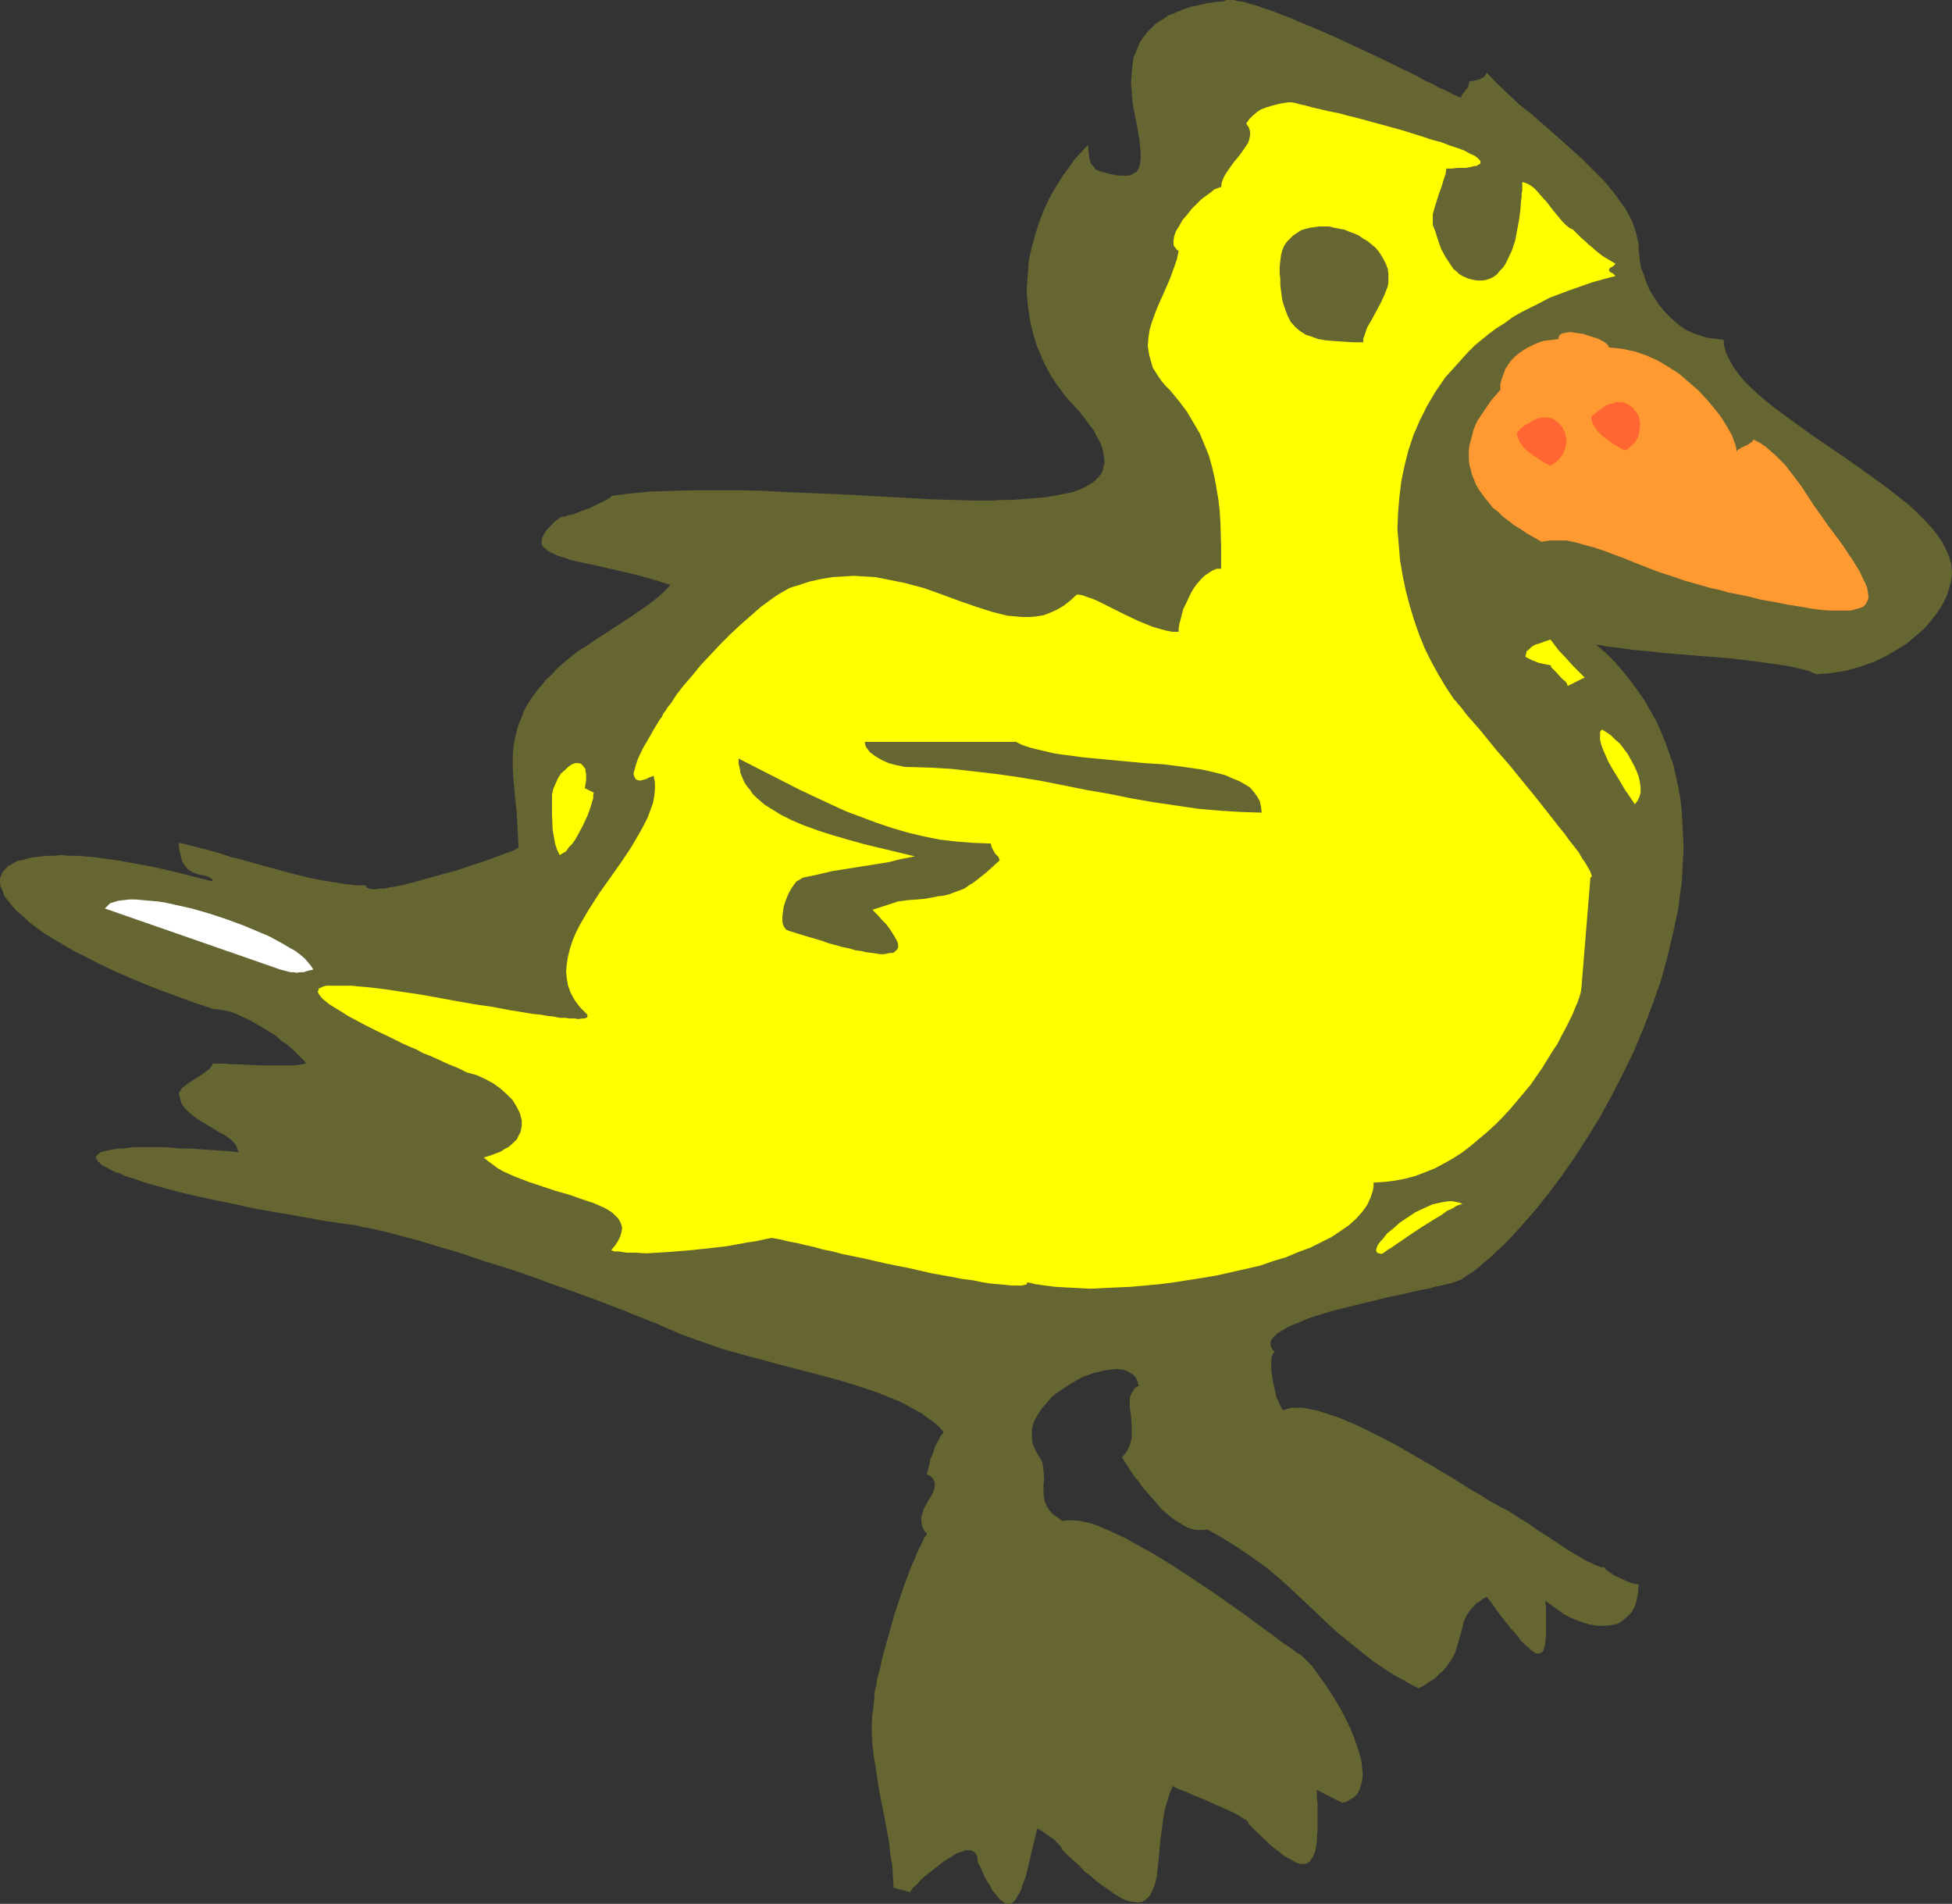 <?xml version="1.0" encoding="UTF-8" standalone="no"?>
<svg
   version="1.0"
   width="129.724mm"
   height="126.496mm"
   id="svg13"
   sodipodi:docname="Duck 11.wmf"
   xmlns:inkscape="http://www.inkscape.org/namespaces/inkscape"
   xmlns:sodipodi="http://sodipodi.sourceforge.net/DTD/sodipodi-0.dtd"
   xmlns="http://www.w3.org/2000/svg"
   xmlns:svg="http://www.w3.org/2000/svg">
  <rect width="100%" height="100%" fill="#333333" stroke="none"/>
  <sodipodi:namedview
     id="namedview13"
     pagecolor="#ffffff"
     bordercolor="#000000"
     borderopacity="0.25"
     inkscape:showpageshadow="2"
     inkscape:pageopacity="0.0"
     inkscape:pagecheckerboard="0"
     inkscape:deskcolor="#d1d1d1"
     inkscape:document-units="mm" />
  <defs
     id="defs1">
    <pattern
       id="WMFhbasepattern"
       patternUnits="userSpaceOnUse"
       width="6"
       height="6"
       x="0"
       y="0" />
  </defs>
  <path
     style="fill:#666632;fill-opacity:1;fill-rule:evenodd;stroke:none"
     d="m 232.865,385.191 -0.485,-0.485 -0.323,-0.485 -0.485,-1.131 -0.162,-1.131 v -0.969 l 0.323,-1.131 0.323,-0.969 1.131,-2.1 0.646,-0.969 0.485,-0.969 0.323,-0.808 0.162,-0.969 v -0.808 l -0.323,-0.646 -0.162,-0.323 -0.485,-0.485 -0.323,-0.323 -0.646,-0.162 v -0.485 l 0.162,-0.485 0.323,-1.293 0.323,-1.616 0.646,-1.454 0.485,-1.616 0.808,-1.454 0.646,-1.293 0.808,-0.969 -1.131,-1.293 -1.454,-1.293 -1.454,-0.969 -1.454,-1.131 -1.778,-0.969 -1.778,-0.969 -1.778,-0.969 -1.939,-0.808 -4.04,-1.616 -4.363,-1.454 -4.686,-1.454 -4.686,-1.293 -5.01,-1.293 -5.01,-1.293 -10.181,-2.747 -5.171,-1.454 -5.01,-1.777 -5.01,-1.777 -4.848,-2.1 -1.778,-0.808 -1.778,-0.646 -1.939,-0.808 -2.101,-0.808 -2.262,-0.969 -2.262,-0.808 -2.424,-0.969 -2.586,-0.969 -5.333,-1.939 -5.494,-1.939 -5.656,-2.1 -5.818,-1.939 -5.818,-1.777 -5.656,-1.939 -5.494,-1.616 -5.333,-1.616 -2.586,-0.646 -2.424,-0.646 -2.262,-0.646 -2.262,-0.485 -2.101,-0.485 -1.939,-0.323 -1.778,-0.485 -1.616,-0.162 -6.626,-0.969 -6.141,-1.131 -5.656,-0.969 -5.494,-0.969 -5.171,-1.131 -4.686,-0.969 -4.525,-0.969 -4.04,-0.969 -3.717,-0.969 -3.394,-0.969 -1.616,-0.485 -1.454,-0.485 -1.293,-0.485 -1.293,-0.323 -1.293,-0.485 -0.97,-0.485 -1.131,-0.323 -0.97,-0.485 -0.646,-0.323 -0.808,-0.485 -0.646,-0.323 -0.646,-0.323 -0.323,-0.485 -0.485,-0.323 -0.162,-0.323 -0.162,-0.323 -0.162,-0.323 0.162,-0.323 0.162,-0.162 0.162,-0.323 0.323,-0.162 0.323,-0.323 0.485,-0.162 0.646,-0.162 0.808,-0.162 0.808,-0.162 0.808,-0.162 1.131,-0.162 h 1.131 l 1.131,-0.162 1.293,-0.162 h 1.454 4.848 1.778 l 1.939,0.162 1.939,0.162 h 2.262 l 2.262,0.162 2.262,0.162 2.424,0.162 2.586,0.162 2.747,0.323 -0.323,-0.969 -0.323,-0.808 -0.808,-0.969 -0.97,-0.808 -1.131,-0.808 -1.293,-0.646 -1.293,-0.808 -1.293,-0.808 -2.747,-1.616 -1.293,-0.969 -1.131,-0.969 -0.97,-0.969 -0.808,-1.131 -0.323,-1.131 -0.162,-0.808 -0.162,-0.646 0.162,-0.323 0.323,-0.485 0.323,-0.485 0.646,-0.485 1.293,-0.969 3.07,-1.939 1.293,-0.969 0.646,-0.485 0.323,-0.485 0.323,-0.323 0.162,-0.485 h 1.293 1.293 l 1.616,0.162 h 1.454 l 3.394,0.162 3.394,0.162 h 3.394 3.07 1.293 l 1.293,-0.162 0.97,-0.162 0.97,-0.162 -0.485,-0.646 -0.808,-0.808 -0.97,-0.969 -1.131,-1.131 -1.293,-1.131 -1.454,-0.969 -1.454,-1.293 -1.778,-1.131 -3.555,-2.1 -1.778,-0.969 -1.778,-0.808 -1.778,-0.808 -1.778,-0.485 -1.778,-0.323 -1.616,-0.162 -3.394,-1.131 -3.232,-1.131 -3.07,-1.131 -3.07,-1.131 -2.909,-1.131 -2.747,-1.131 -2.747,-1.131 -2.586,-1.131 -2.424,-1.131 -2.424,-1.131 -2.101,-1.131 -2.262,-1.131 -1.939,-0.969 -1.939,-1.131 -1.939,-1.131 -1.616,-0.969 -1.616,-0.969 L 9.858,233.474 8.565,232.504 7.272,231.535 6.141,230.404 5.01,229.434 4.04,228.626 3.232,227.657 2.424,226.688 1.778,225.88 1.131,225.072 0.808,224.102 0.485,223.295 0.162,222.648 0,221.84 v -0.646 -0.646 l 0.323,-0.808 0.162,-0.485 0.485,-0.646 0.485,-0.485 0.646,-0.646 0.646,-0.323 0.808,-0.485 0.808,-0.485 1.131,-0.162 1.131,-0.323 1.131,-0.323 1.293,-0.162 2.909,-0.323 h 1.778 l 1.616,-0.162 1.939,0.162 h 1.939 l 1.939,0.162 2.262,0.162 2.101,0.323 2.424,0.323 2.424,0.323 2.424,0.485 2.747,0.485 2.747,0.485 2.747,0.646 2.909,0.646 3.07,0.808 3.232,0.808 3.232,0.808 -0.162,-0.485 -0.323,-0.323 -0.323,-0.162 -0.646,-0.323 -0.485,-0.162 -0.808,-0.162 -0.808,-0.162 -0.646,-0.162 -0.808,-0.323 -0.808,-0.485 -0.646,-0.485 -0.646,-0.808 -0.646,-0.969 -0.323,-1.293 -0.323,-1.454 -0.162,-0.969 v -0.969 l 2.262,0.485 2.424,0.646 2.586,0.646 2.909,0.808 1.454,0.485 1.454,0.485 3.232,0.808 6.302,1.777 6.626,1.777 3.232,0.808 3.232,0.646 3.07,0.485 2.909,0.485 2.747,0.323 h 2.586 v 0.485 l 0.323,0.162 0.485,0.162 0.808,0.162 h 0.808 l 1.131,-0.162 h 1.131 l 1.293,-0.323 1.293,-0.162 1.616,-0.323 3.232,-0.808 3.394,-0.969 3.555,-0.969 3.555,-0.969 3.394,-1.131 3.394,-1.131 1.454,-0.485 1.293,-0.485 1.293,-0.485 1.293,-0.485 0.97,-0.323 0.808,-0.323 0.808,-0.323 0.485,-0.323 0.323,-0.162 0.162,-0.162 -0.162,-3.07 -0.162,-3.07 -0.162,-2.908 -0.323,-2.747 -0.485,-5.494 -0.162,-2.585 v -2.747 l 0.162,-2.585 0.485,-2.585 0.646,-2.585 0.97,-2.424 0.485,-1.293 0.646,-1.293 0.808,-1.293 0.97,-1.454 0.97,-1.293 1.131,-1.293 1.131,-1.454 1.454,-1.293 1.293,-1.454 1.454,-1.293 1.778,-1.454 1.778,-1.454 2.101,-1.293 2.101,-1.454 8.726,-5.655 2.101,-1.454 1.939,-1.293 1.939,-1.454 1.616,-1.293 1.616,-1.454 1.293,-1.454 -4.202,-1.293 -4.04,-1.131 -4.04,-0.969 -3.555,-0.808 -3.555,-0.808 -3.07,-0.646 -1.454,-0.323 -1.293,-0.323 -1.293,-0.485 -1.131,-0.323 -0.97,-0.323 -0.97,-0.485 -0.808,-0.323 -0.646,-0.485 -0.485,-0.485 -0.485,-0.323 -0.323,-0.646 v -0.485 -0.646 l 0.162,-0.646 0.323,-0.646 0.485,-0.808 0.646,-0.808 0.808,-0.808 0.97,-0.969 1.293,-0.969 0.485,-0.162 h 0.646 l 0.808,-0.323 0.97,-0.162 2.101,-0.808 2.262,-0.808 1.939,-0.969 0.97,-0.485 0.808,-0.323 0.808,-0.485 0.485,-0.323 0.323,-0.162 0.162,-0.323 2.262,-0.323 2.586,-0.323 5.01,-0.485 5.494,-0.162 5.494,-0.162 h 5.656 5.979 l 5.979,0.162 5.979,0.323 12.12,0.485 6.141,0.323 5.818,0.323 5.979,0.323 5.656,0.323 5.494,0.162 5.171,0.162 h 5.01 l 2.424,-0.162 h 2.262 l 2.424,-0.162 2.101,-0.162 1.939,-0.162 1.939,-0.162 1.939,-0.323 1.778,-0.323 1.616,-0.323 1.616,-0.323 1.293,-0.485 1.293,-0.485 1.131,-0.646 1.131,-0.646 0.97,-0.808 0.646,-0.646 0.646,-0.808 0.485,-0.969 0.162,-0.969 0.323,-0.969 -0.162,-1.131 -0.162,-1.293 -0.323,-1.293 -0.485,-1.293 -0.808,-1.454 -0.808,-1.616 -1.131,-1.454 -1.293,-1.777 -1.454,-1.777 -1.778,-1.939 -1.454,-1.616 -1.293,-1.777 -1.293,-1.777 -1.131,-1.777 -0.97,-1.777 -0.97,-1.939 -0.808,-1.939 -0.808,-1.939 -0.646,-2.1 -0.485,-1.939 -0.485,-2.1 -0.323,-2.1 -0.485,-4.201 v -2.1 l 0.162,-2.262 0.162,-2.1 0.162,-2.262 0.485,-2.1 0.485,-2.1 0.646,-2.262 0.646,-2.1 0.808,-2.262 0.808,-2.1 0.97,-2.1 1.131,-2.1 1.293,-2.1 1.293,-2.1 1.454,-1.939 1.454,-2.1 1.778,-1.939 1.616,-1.777 0.162,1.616 0.162,1.616 0.162,0.808 0.323,0.808 0.646,0.646 0.646,0.808 1.293,0.485 1.293,0.323 1.293,0.323 0.97,0.162 0.97,0.162 h 0.808 0.808 0.646 l 0.646,-0.162 0.485,-0.323 0.97,-0.485 0.485,-0.969 0.323,-0.969 0.162,-1.293 v -1.454 l -0.162,-1.616 -0.162,-1.777 -0.323,-1.777 -0.323,-1.939 -0.808,-4.039 -0.323,-2.1 -0.162,-2.262 -0.162,-2.1 0.162,-2.262 0.162,-2.1 0.323,-2.1 0.808,-1.939 0.808,-1.939 1.293,-1.777 0.808,-0.969 0.808,-0.808 0.808,-0.808 1.131,-0.808 1.131,-0.646 1.131,-0.808 1.293,-0.485 1.454,-0.646 1.616,-0.646 1.616,-0.485 1.778,-0.323 1.939,-0.485 2.101,-0.323 2.101,-0.162 L 308.009,0 h 0.808 0.97 l 1.293,0.323 1.454,0.162 1.454,0.485 1.778,0.485 1.778,0.646 1.939,0.646 2.101,0.808 2.101,0.808 2.262,0.969 4.686,1.939 4.848,2.1 9.696,4.524 4.686,2.262 2.262,1.131 2.101,0.969 1.939,0.969 1.939,1.131 1.939,0.808 1.616,0.969 1.616,0.646 1.454,0.808 1.131,0.485 1.131,0.485 v -0.323 l 0.323,-0.485 0.646,-0.969 0.808,-0.969 0.162,-0.646 0.162,-0.808 h 0.808 l 0.646,-0.162 0.808,-0.162 0.646,-0.323 0.646,-0.323 0.323,-0.323 0.323,-0.485 0.162,-0.323 2.424,2.585 2.747,2.585 2.909,2.747 3.232,2.585 6.302,5.493 3.07,2.747 3.07,2.747 2.909,2.908 2.747,2.747 2.424,2.908 2.101,2.908 0.97,1.293 0.808,1.616 0.808,1.454 0.485,1.454 0.485,1.454 0.323,1.454 0.323,1.454 v 1.454 l 0.162,1.293 0.162,1.616 0.323,1.616 0.646,1.616 0.646,1.939 0.808,1.939 1.131,1.777 1.131,1.777 1.454,1.777 1.616,1.616 1.616,1.454 1.939,1.454 2.101,0.969 2.424,0.808 1.131,0.323 1.293,0.162 1.293,0.162 1.454,0.162 0.162,1.616 0.485,1.777 0.808,1.616 0.97,1.777 1.293,1.777 1.454,1.777 1.778,1.777 1.939,1.777 2.101,1.777 2.262,1.777 2.424,1.777 2.424,1.777 5.171,3.716 5.494,3.716 5.333,3.716 5.171,3.716 2.424,1.777 2.424,1.939 2.262,1.777 2.101,1.939 1.939,1.939 1.778,1.939 1.454,1.777 1.293,1.939 0.97,1.939 0.808,1.777 0.485,1.939 0.162,1.939 -0.162,1.777 -0.485,1.939 -0.646,2.1 -0.97,1.939 -1.293,2.1 -1.616,2.1 -1.778,2.1 -2.101,1.777 -2.262,1.939 -2.586,1.616 -2.747,1.616 -3.07,1.454 -3.232,1.131 -3.394,0.969 -1.778,0.323 -1.939,0.323 -1.939,0.162 -1.939,0.162 -0.97,-0.323 -0.97,-0.485 -1.293,-0.323 -1.293,-0.323 -1.293,-0.323 -1.616,-0.323 -3.232,-0.485 -3.555,-0.485 -3.878,-0.485 -4.04,-0.485 -8.242,-0.646 -4.04,-0.323 -4.04,-0.323 -4.04,-0.485 -3.717,-0.323 -3.394,-0.485 -1.616,-0.162 -1.454,-0.162 -1.454,-0.323 -1.293,-0.162 2.424,2.1 2.262,2.262 2.101,2.424 1.939,2.424 1.778,2.424 1.778,2.585 1.454,2.585 1.454,2.585 1.131,2.585 1.131,2.747 0.97,2.747 0.97,2.747 0.646,2.908 0.646,2.908 0.485,2.908 0.323,2.908 0.162,2.908 0.162,3.07 0.162,2.908 -0.162,3.07 -0.162,3.07 -0.162,2.908 -0.485,3.07 -0.323,3.07 -1.293,6.14 -1.454,6.14 -1.616,5.978 -2.101,5.978 -2.262,5.978 -2.424,5.817 -2.747,5.655 -2.909,5.655 -2.909,5.332 -3.07,5.009 -3.232,5.009 -3.232,4.686 -3.394,4.524 -3.232,4.039 -3.394,3.878 -1.616,1.777 -1.616,1.777 -1.616,1.616 -1.616,1.454 -1.454,1.454 -1.616,1.293 -1.454,1.293 -1.454,1.131 -1.616,0.969 -1.293,0.969 -0.485,0.162 -0.808,0.323 -0.97,0.323 -1.293,0.323 -1.454,0.323 -1.616,0.323 -1.616,0.485 -1.939,0.323 -2.101,0.485 -2.101,0.485 -4.525,0.969 -9.211,2.262 -4.525,1.131 -2.101,0.646 -2.101,0.646 -1.939,0.646 -1.778,0.808 -1.616,0.646 -1.454,0.646 -1.293,0.808 -1.131,0.646 -0.808,0.808 -0.646,0.646 -0.323,0.808 v 0.808 l 0.323,0.808 0.646,0.808 -0.323,0.485 -0.323,0.646 -0.162,0.646 v 0.969 1.939 l 0.323,2.262 0.485,2.262 0.485,2.262 0.485,0.969 0.323,0.808 0.485,0.808 0.323,0.646 0.97,-0.323 1.293,-0.323 h 1.293 1.454 l 1.616,0.323 1.616,0.323 1.778,0.485 1.939,0.646 1.939,0.646 1.939,0.808 1.939,0.808 2.101,0.969 4.202,2.1 4.363,2.262 4.202,2.424 4.202,2.424 4.04,2.424 1.939,1.131 1.778,1.131 1.778,1.131 1.616,0.969 1.454,0.808 1.454,0.969 1.293,0.808 1.293,0.646 0.97,0.646 0.808,0.323 0.485,0.323 0.485,0.162 1.293,0.808 1.454,0.969 1.616,0.969 0.808,0.485 0.97,0.646 1.778,1.293 4.04,2.585 3.878,2.585 1.939,1.131 1.616,0.969 1.616,0.808 1.454,0.646 1.293,0.485 h 0.485 0.323 l 0.162,0.323 0.162,0.323 0.323,0.162 0.485,0.323 1.131,0.808 1.293,0.646 1.454,0.646 1.454,0.646 1.131,0.323 h 0.646 l 0.323,0.162 -0.162,2.1 -0.323,1.777 -0.485,1.616 -0.808,1.454 -1.131,1.131 -1.131,0.969 -1.293,0.808 -1.616,0.323 -1.616,0.162 h -1.778 l -1.939,-0.323 -2.101,-0.646 -2.101,-0.808 -2.262,-1.131 -2.262,-1.616 -2.424,-1.777 0.162,1.939 v 1.616 1.616 1.293 1.293 1.131 l -0.162,0.969 v 0.808 l -0.162,0.808 -0.162,0.485 -0.162,0.485 -0.323,0.485 -0.323,0.162 -0.323,0.162 h -0.323 -0.485 l -0.323,-0.162 -0.485,-0.323 -0.646,-0.485 -0.485,-0.485 -0.646,-0.485 -0.646,-0.646 -0.808,-0.808 -0.646,-0.969 -0.808,-0.969 -0.97,-0.969 -0.808,-1.131 -0.97,-1.131 -0.97,-1.293 -0.97,-1.293 -1.131,-1.616 -1.131,-1.454 -0.97,0.485 -0.808,0.646 -0.808,0.485 -0.646,0.646 -1.131,1.293 -0.808,1.293 -0.646,1.454 -0.323,1.454 -0.808,2.908 -0.485,1.616 -0.485,1.616 -0.808,1.616 -0.97,1.454 -1.293,1.616 -0.808,0.646 -0.808,0.808 -0.97,0.808 -1.131,0.646 -1.131,0.808 -1.293,0.646 -2.262,-1.131 -1.939,-1.131 -2.101,-1.131 -1.778,-1.131 -3.555,-2.424 -3.232,-2.585 -3.232,-2.585 -2.909,-2.424 -5.656,-5.332 -5.656,-5.332 -2.909,-2.585 -3.07,-2.585 -3.394,-2.424 -3.555,-2.424 -3.878,-2.424 -1.939,-1.131 -2.101,-1.131 -0.808,0.162 h -0.808 -0.97 l -0.808,-0.162 -1.616,-0.485 -1.616,-0.969 -1.778,-1.131 -1.616,-1.293 -1.616,-1.454 -1.454,-1.777 -1.454,-1.616 -1.454,-1.616 -1.131,-1.616 -1.293,-1.616 -0.97,-1.454 -0.808,-1.293 -0.646,-0.969 -0.323,-0.485 -0.162,-0.323 0.97,-1.131 0.646,-1.131 0.485,-1.293 0.323,-1.293 v -1.454 -1.293 l -0.162,-2.585 -0.162,-1.293 -0.162,-1.131 v -1.131 -1.131 l 0.323,-0.969 0.485,-0.808 0.485,-0.808 0.97,-0.485 -0.323,-1.131 -0.323,-0.808 -0.646,-0.808 -0.808,-0.485 -0.808,-0.485 -0.97,-0.323 -1.131,-0.162 h -0.97 l -1.293,0.162 -1.293,0.162 -1.293,0.323 -1.454,0.323 -1.293,0.485 -1.454,0.485 -2.586,1.454 -2.747,1.777 -1.131,0.808 -1.293,0.969 -0.97,1.131 -0.97,1.131 -0.808,0.969 -0.808,1.293 -0.646,1.131 -0.485,1.131 -0.323,1.293 v 1.293 1.131 l 0.162,1.293 0.485,1.131 0.646,1.293 0.646,0.969 0.646,1.131 0.162,0.969 0.162,1.293 0.162,2.262 -0.162,1.131 v 2.262 l 0.162,1.131 0.162,0.969 0.485,1.131 0.646,0.969 0.808,0.969 1.131,0.808 1.293,0.969 1.293,-0.162 h 1.454 l 1.616,0.162 1.778,0.323 1.778,0.485 1.939,0.808 1.939,0.808 2.101,0.969 2.101,0.969 2.262,1.293 2.262,1.293 2.424,1.293 4.686,2.908 4.686,3.07 4.686,3.07 4.363,3.07 2.262,1.616 2.101,1.454 1.939,1.454 1.778,1.293 1.778,1.293 1.778,1.293 1.454,1.131 1.293,0.969 1.293,0.808 1.131,0.808 0.808,0.646 0.646,0.323 0.808,0.646 0.646,0.646 0.808,0.808 0.808,0.808 0.808,1.131 0.808,1.131 1.778,2.424 1.778,2.747 1.778,2.908 1.616,3.07 1.454,3.07 1.131,3.07 0.485,1.454 0.485,1.616 0.323,1.293 0.162,1.454 0.162,1.293 v 1.293 l -0.162,1.131 -0.323,1.131 -0.323,0.969 -0.485,0.969 -0.808,0.808 -0.808,0.485 -0.97,0.646 -1.293,0.323 -6.302,-3.231 v 2.1 l 0.162,1.777 v 1.777 1.454 1.616 1.454 l -0.162,1.293 v 1.131 l -0.162,1.131 -0.162,0.969 -0.162,0.808 -0.323,0.808 -0.323,0.646 -0.323,0.485 -0.323,0.485 -0.485,0.323 -0.485,0.323 h -0.485 -0.646 -0.485 l -0.808,-0.323 -0.646,-0.323 -0.808,-0.485 -0.97,-0.485 -0.97,-0.646 -0.97,-0.808 -1.131,-0.808 -1.131,-0.969 -1.131,-1.131 -1.454,-1.293 -1.293,-1.293 -1.454,-1.454 -0.162,-0.485 -0.485,-0.485 -0.808,-0.485 -0.97,-0.646 -1.131,-0.646 -1.454,-0.646 -1.454,-0.646 -1.454,-0.646 -3.232,-1.454 -3.232,-1.293 -1.293,-0.646 -1.454,-0.485 -1.131,-0.485 -0.808,-0.485 -0.646,1.454 -0.485,1.454 -0.485,1.616 -0.485,1.616 -0.485,3.393 -0.485,3.555 -0.323,3.393 -0.323,3.231 -0.162,1.616 -0.162,1.454 -0.323,1.293 -0.323,1.131 -0.485,1.131 -0.485,0.969 -0.646,0.808 -0.646,0.485 -0.808,0.485 -0.97,0.162 -1.131,-0.162 -1.131,-0.162 -1.454,-0.485 -1.616,-0.969 -0.808,-0.485 -0.808,-0.646 -0.97,-0.646 -0.97,-0.646 -1.131,-0.808 -1.131,-0.969 -1.131,-0.969 -1.293,-0.969 -1.131,-1.293 -1.454,-1.293 -1.454,-1.293 -1.454,-1.454 v -0.162 l -0.162,-0.323 -0.485,-0.646 -0.808,-0.808 -0.808,-0.808 -2.101,-1.454 -0.97,-0.646 -0.97,-0.485 -0.808,3.555 -0.808,3.231 -0.646,2.908 -0.323,1.293 -0.323,1.293 -0.485,1.131 -0.323,0.969 -0.323,0.969 -0.323,0.808 -0.485,0.646 -0.323,0.646 -0.323,0.485 -0.485,0.485 -0.323,0.323 -0.485,0.162 h -0.323 -0.485 l -0.485,-0.162 -0.485,-0.323 -0.646,-0.485 -0.485,-0.485 -0.485,-0.646 -0.646,-0.808 -0.646,-0.808 -0.485,-1.131 -0.808,-1.131 -0.646,-1.293 -0.646,-1.616 -0.808,-1.454 -0.162,-0.969 v -0.646 l -0.323,-0.485 -0.323,-0.485 -0.323,-0.162 -0.485,-0.323 h -0.485 -0.646 -0.485 l -0.808,0.323 -1.454,0.485 -1.454,0.969 -1.616,0.969 -3.07,2.424 -1.454,1.131 -1.293,1.131 -0.97,1.131 -0.97,0.808 -0.323,0.485 -0.162,0.162 -0.162,0.323 v 0.162 l -4.202,-1.131 -0.162,-2.585 -0.162,-2.747 -0.485,-2.908 -0.323,-3.07 -1.131,-6.14 -1.293,-6.463 -0.97,-6.301 -0.485,-2.908 -0.323,-2.908 -0.162,-2.747 v -2.424 l 0.162,-2.424 0.323,-2.1 v -0.808 l 0.162,-0.808 v -1.131 l 0.162,-1.131 0.323,-1.131 0.162,-1.454 0.808,-2.908 0.646,-3.07 0.97,-3.393 1.939,-6.948 1.131,-3.393 1.131,-3.393 1.131,-3.07 1.131,-2.908 0.646,-1.454 0.485,-1.131 0.485,-1.131 0.485,-0.969 0.485,-0.969 0.323,-0.808 0.485,-0.646 z"
     id="path1" />
  <path
     style="fill:#ff9932;fill-opacity:1;fill-rule:evenodd;stroke:none"
     d="m 376.851,97.914 -2.262,2.585 -1.778,2.585 -1.616,2.424 -0.646,1.293 -0.485,1.293 -0.323,1.293 -0.323,1.293 -0.323,1.131 -0.162,1.293 v 2.424 l 0.162,1.293 0.323,1.131 0.323,1.293 0.485,1.131 0.485,1.293 0.646,1.131 0.808,1.131 0.808,1.131 0.97,1.131 0.97,1.293 1.293,0.969 1.131,1.131 1.454,1.131 1.454,1.131 1.616,0.969 1.616,1.131 1.778,0.969 1.939,1.131 2.101,-0.323 h 2.101 2.101 l 2.262,0.485 2.262,0.646 2.424,0.646 2.424,0.808 2.586,0.969 1.293,0.485 1.293,0.485 2.747,1.131 2.909,1.131 2.909,1.131 3.07,0.969 3.232,1.131 3.394,0.969 3.394,0.969 2.262,0.485 2.262,0.646 4.202,0.808 3.878,0.969 3.717,0.646 3.232,0.646 3.07,0.485 2.747,0.485 2.424,0.323 2.262,0.162 h 1.939 1.616 1.454 l 1.293,-0.323 1.131,-0.323 0.808,-0.323 0.646,-0.646 0.323,-0.646 0.323,-0.808 v -0.808 l -0.162,-0.969 -0.162,-0.969 -0.485,-1.131 -0.646,-1.293 -0.646,-1.454 -0.808,-1.293 -0.97,-1.616 -1.131,-1.616 -1.131,-1.777 -1.293,-1.777 -1.454,-1.939 -1.454,-1.939 -1.454,-2.1 -1.616,-2.262 -1.616,-2.424 -1.778,-2.747 -1.939,-2.585 -2.101,-2.747 -2.424,-2.424 -1.293,-1.131 -1.293,-1.131 -1.454,-0.969 -1.616,-0.808 -0.162,0.485 -0.485,0.323 -0.646,0.485 -1.454,0.646 -0.808,0.485 -0.485,0.323 -0.162,0.485 v -0.646 l -0.162,-0.808 -0.162,-0.646 -0.323,-0.808 -0.323,-0.969 -0.485,-0.969 -1.131,-1.939 -1.293,-2.1 -1.778,-2.262 -1.778,-2.1 -2.101,-2.262 -2.424,-2.1 -2.424,-2.1 -2.747,-1.777 -2.747,-1.616 -2.909,-1.293 -1.454,-0.485 -1.454,-0.485 -1.616,-0.323 -1.454,-0.323 -1.616,-0.162 -1.616,-0.162 -0.162,-0.323 -0.323,-0.485 -0.646,-0.485 -0.808,-0.485 -0.97,-0.485 -1.131,-0.323 -2.424,-0.808 -1.131,-0.162 -1.131,-0.162 -1.131,-0.162 -0.808,0.162 -0.97,0.162 -0.646,0.323 -0.323,0.485 -0.162,0.646 -1.293,0.162 -1.293,0.162 -1.293,0.162 -1.293,0.485 -1.131,0.485 -1.293,0.646 -1.131,0.646 -1.131,0.808 -0.97,0.808 -0.97,0.969 -0.808,1.131 -0.646,0.969 -0.485,1.293 -0.485,1.293 -0.323,1.293 z"
     id="path2" />
  <path
     style="fill:#ffff00;fill-opacity:1;fill-rule:evenodd;stroke:none"
     d="m 359.883,55.42 v -1.616 l 0.485,-1.777 1.131,-3.555 0.646,-1.777 0.485,-1.616 0.485,-1.454 0.162,-1.293 h 1.293 l 1.454,-0.162 h 1.131 0.97 l 0.97,-0.162 0.646,-0.162 0.646,-0.162 h 0.485 l 0.485,-0.323 0.323,-0.162 0.162,-0.162 v -0.162 -0.323 -0.162 l -0.323,-0.323 -0.323,-0.323 -0.808,-0.646 -1.131,-0.485 -1.454,-0.808 -1.778,-0.646 -1.939,-0.646 -2.101,-0.808 -2.424,-0.646 -2.424,-0.808 -5.171,-1.616 -5.333,-1.454 -5.333,-1.454 -2.586,-0.646 -2.424,-0.646 -2.424,-0.485 -2.101,-0.485 -2.101,-0.485 -1.778,-0.485 -1.454,-0.323 -1.131,-0.323 -0.97,-0.162 h -0.323 -0.323 l -1.131,0.162 -0.97,0.162 -1.939,0.485 -1.616,0.485 -1.293,0.485 -0.97,0.646 -0.97,0.808 -0.97,0.969 -0.808,1.131 0.646,0.969 0.323,0.969 v 0.969 l -0.162,0.969 -0.323,0.969 -0.646,0.969 -1.454,2.1 -1.616,1.939 -1.454,2.1 -0.646,0.969 -0.485,0.969 -0.323,0.969 -0.162,1.131 h -0.323 l -0.323,0.162 -0.97,0.323 -0.97,0.808 -1.131,0.808 -1.293,0.969 -1.131,1.131 -1.293,1.293 -1.131,1.454 -1.131,1.293 -0.808,1.454 -0.808,1.293 -0.485,1.293 -0.162,1.131 v 0.485 0.485 l 0.162,0.485 0.323,0.323 0.323,0.485 0.485,0.323 -0.485,2.262 -0.808,2.262 -0.808,2.262 -0.97,2.262 -1.939,4.362 -0.808,1.939 -0.808,2.262 -0.646,2.1 -0.323,2.1 -0.162,2.1 0.162,0.969 0.162,1.131 0.323,1.131 0.323,1.131 0.323,1.131 0.646,0.969 0.808,1.293 0.808,1.131 0.97,1.131 1.131,1.131 2.262,2.747 1.939,2.585 1.616,2.747 1.616,2.747 1.131,2.747 1.131,2.747 0.808,2.908 0.646,2.747 0.485,2.747 0.485,2.908 0.323,2.908 0.162,2.908 0.162,5.655 v 5.655 h -1.131 l -1.131,0.485 -0.97,0.646 -0.97,0.646 -0.97,0.969 -0.97,1.131 -0.808,1.131 -0.646,1.131 -1.293,2.747 -0.646,1.293 -0.323,1.293 -0.323,1.293 -0.323,1.131 -0.162,1.131 v 0.808 h -1.616 l -1.616,-0.323 -1.778,-0.485 -1.616,-0.485 -3.555,-1.454 -3.394,-1.616 -3.232,-1.616 -1.616,-0.808 -1.616,-0.808 -1.454,-0.646 -1.454,-0.485 -1.293,-0.485 -1.293,-0.162 -1.616,1.454 -1.616,1.293 -1.616,0.969 -1.778,0.808 -1.616,0.646 -1.778,0.323 -1.778,0.162 h -1.939 l -1.778,-0.162 -1.939,-0.162 -1.939,-0.485 -1.939,-0.485 -4.04,-1.293 -4.202,-1.454 -4.363,-1.616 -4.525,-1.616 -4.848,-1.293 -2.424,-0.485 -2.424,-0.485 -2.586,-0.485 -2.586,-0.162 -2.747,-0.162 -2.586,0.162 -2.747,0.162 -2.909,0.485 -2.909,0.646 -2.909,0.969 -1.131,0.323 -0.97,0.323 -1.131,0.646 -1.131,0.646 -1.293,0.808 -1.131,0.808 -2.424,1.777 -2.586,2.262 -2.586,2.262 -2.586,2.424 -2.586,2.585 -2.424,2.585 -2.424,2.585 -2.101,2.585 -2.101,2.424 -1.778,2.262 -1.454,2.262 -0.808,0.969 -0.485,0.808 -0.646,0.808 -0.323,0.808 -0.646,0.808 -0.646,1.131 -0.323,0.485 -0.485,0.808 -0.808,1.454 -1.778,3.07 -0.808,1.616 -0.646,1.454 -0.485,1.454 -0.323,1.293 -0.162,0.485 v 0.485 l 0.162,0.485 0.162,0.323 0.162,0.323 0.323,0.162 0.485,0.162 h 0.485 l 0.646,-0.162 0.646,-0.162 0.97,-0.485 0.97,-0.323 0.323,1.616 v 1.616 l -0.162,1.777 -0.323,1.777 -0.646,1.777 -0.646,1.777 -0.97,1.939 -0.97,1.777 -1.131,1.939 -1.131,1.939 -2.586,3.878 -5.494,7.756 -2.586,4.039 -1.131,1.939 -1.131,1.939 -0.97,1.939 -0.808,1.939 -0.646,1.939 -0.485,1.939 -0.323,1.939 -0.162,1.939 0.162,1.777 0.323,1.777 0.646,1.777 0.97,1.777 1.293,1.777 1.616,1.616 0.323,0.323 v 0.323 0.323 l -0.323,0.162 -0.485,0.162 h -0.646 l -0.808,0.162 -0.808,-0.162 h -1.293 l -1.131,-0.162 h -1.454 l -1.454,-0.323 -1.616,-0.162 -1.778,-0.323 -1.778,-0.162 -1.939,-0.323 -1.939,-0.323 -2.101,-0.323 -4.202,-0.808 -4.525,-0.646 -4.525,-0.808 -8.888,-1.616 -4.363,-0.646 -4.202,-0.646 -3.878,-0.485 -1.778,-0.162 -1.778,-0.162 -1.616,-0.162 h -1.454 -1.454 -1.293 -0.97 -0.97 l -0.808,0.162 -0.646,0.323 -0.485,0.162 -0.162,0.485 -0.162,0.323 0.162,0.485 0.323,0.485 0.646,0.808 0.808,0.646 0.97,0.808 1.293,0.808 1.616,0.969 1.778,1.131 2.101,1.131 2.424,1.293 2.586,1.293 3.07,1.454 3.232,1.616 1.778,0.808 1.939,0.808 1.778,0.969 2.101,0.808 2.101,0.969 2.101,0.969 2.424,0.969 2.262,1.131 2.424,0.646 2.101,0.969 2.101,1.131 1.778,1.293 1.616,1.454 1.454,1.454 0.97,1.616 0.808,1.616 0.485,1.777 v 0.646 0.808 l -0.162,0.808 -0.162,0.808 -0.485,0.808 -0.323,0.808 -0.646,0.646 -0.646,0.646 -0.97,0.808 -0.97,0.485 -0.97,0.646 -1.293,0.485 -1.293,0.485 -1.616,0.485 1.131,0.969 1.131,0.808 1.293,0.969 1.454,0.808 1.454,0.646 1.454,0.646 3.394,1.293 3.394,1.131 3.394,1.131 3.394,0.969 3.232,1.131 2.909,0.969 1.454,0.646 1.131,0.485 1.131,0.646 0.97,0.646 0.808,0.808 0.646,0.646 0.485,0.808 0.323,0.808 0.162,0.808 -0.162,0.969 -0.323,1.131 -0.485,0.969 -0.808,1.293 -0.97,1.131 0.808,0.323 h 0.97 l 2.101,0.323 h 2.262 l 2.586,0.162 2.747,-0.162 2.747,-0.162 5.979,-0.485 5.979,-0.646 2.747,-0.323 2.747,-0.485 2.586,-0.485 2.262,-0.323 2.101,-0.485 1.778,-0.323 0.808,0.162 0.97,0.162 1.293,0.323 1.454,0.323 1.778,0.323 1.939,0.485 2.262,0.485 2.262,0.646 2.424,0.485 2.424,0.646 5.494,1.131 5.656,1.293 5.656,1.131 5.656,1.293 2.747,0.485 2.586,0.485 2.586,0.485 2.586,0.323 2.262,0.485 2.101,0.323 1.939,0.162 1.778,0.162 1.616,0.162 h 1.293 1.131 l 0.808,-0.162 0.485,-0.162 v -0.162 l 0.162,-0.323 2.101,0.485 2.262,0.323 2.586,0.323 2.747,0.162 3.07,0.162 3.07,0.162 3.232,-0.162 3.394,-0.162 3.555,-0.162 3.555,-0.323 3.555,-0.323 3.717,-0.485 7.272,-1.131 3.717,-0.646 3.555,-0.808 3.555,-0.808 3.555,-0.808 3.232,-1.131 3.232,-0.969 3.07,-1.293 3.07,-1.131 2.586,-1.293 2.586,-1.293 2.424,-1.616 2.101,-1.454 1.778,-1.616 1.454,-1.616 1.293,-1.777 0.808,-1.777 0.323,-0.969 0.323,-0.969 0.162,-0.969 v -0.969 l 2.747,-0.162 2.586,-0.323 2.586,-0.485 2.424,-0.646 2.586,-0.969 2.424,-0.969 2.424,-1.293 2.262,-1.293 2.262,-1.454 2.101,-1.616 2.101,-1.777 2.101,-1.777 1.939,-1.777 1.939,-1.939 1.778,-1.939 1.778,-2.1 3.394,-4.039 2.909,-4.201 1.293,-2.1 1.293,-2.1 1.293,-1.939 0.97,-1.939 0.97,-1.777 0.97,-1.939 0.808,-1.616 0.646,-1.616 0.646,-1.454 0.485,-1.454 0.323,-1.131 0.162,-1.131 2.262,-27.629 0.323,-0.162 v -0.323 l -0.162,-0.485 -0.323,-0.808 -0.485,-0.808 -0.646,-1.131 -0.808,-1.131 -0.808,-1.454 -1.131,-1.454 -1.293,-1.616 -1.131,-1.616 -1.454,-1.777 -2.909,-3.716 -3.07,-3.878 -6.464,-7.917 -3.232,-3.716 -1.454,-1.777 -2.747,-3.393 -1.293,-1.454 -1.131,-1.293 -1.131,-1.293 -0.808,-1.131 -0.808,-0.969 -0.485,-0.485 -0.162,-0.323 -0.323,-0.323 -0.323,-0.323 -1.939,-2.908 -1.939,-3.231 -1.778,-3.231 -1.616,-3.231 -1.454,-3.555 -1.293,-3.716 -1.131,-3.716 -0.97,-3.716 -0.808,-3.878 -0.646,-3.878 -0.323,-3.878 -0.323,-3.878 0.162,-4.039 0.323,-3.878 0.485,-4.039 0.808,-3.878 0.97,-3.878 1.293,-3.878 1.616,-3.716 1.778,-3.555 2.101,-3.555 2.424,-3.555 1.454,-1.616 1.454,-1.616 1.454,-1.616 1.454,-1.616 1.616,-1.616 1.778,-1.454 1.778,-1.454 1.939,-1.454 2.101,-1.293 1.939,-1.454 2.262,-1.293 2.262,-1.131 2.262,-1.131 2.424,-1.293 2.586,-0.969 2.586,-0.969 2.747,-0.969 2.747,-0.969 2.909,-0.808 3.07,-0.808 -0.646,-0.646 -0.646,-0.323 -0.323,-0.323 v -0.162 -0.323 l 0.323,-0.323 0.646,-0.323 0.646,-0.646 -1.616,-0.969 -1.616,-0.969 -1.454,-1.131 -1.454,-1.293 -0.646,-0.485 -0.646,-0.646 -1.293,-1.131 -1.131,-1.131 -0.808,-0.808 -0.97,-0.485 -0.808,-0.646 -0.808,-0.808 -0.808,-0.969 -1.616,-1.939 -1.616,-2.1 -1.616,-1.777 -0.808,-0.969 -0.808,-0.808 -0.646,-0.485 -0.808,-0.485 -0.808,-0.323 -0.646,-0.162 v 1.454 0.646 l -0.162,0.808 v 0.808 l -0.162,1.131 -0.162,2.262 -0.323,2.424 -0.485,2.585 -0.485,2.585 -0.808,2.424 -1.131,2.424 -0.485,0.969 -0.646,0.969 -0.808,0.808 -0.646,0.808 -0.808,0.646 -0.97,0.485 -0.97,0.323 -0.97,0.162 h -1.131 l -1.131,-0.162 -1.293,-0.323 -1.454,-0.646 -0.808,-0.485 -0.646,-0.646 -0.808,-0.646 -0.646,-0.969 -1.293,-1.939 -1.131,-2.1 -0.808,-2.262 -0.646,-2.1 -0.323,-0.808 -0.323,-0.808 v -0.646 z"
     id="path3" />
  <path
     style="fill:#ffff00;fill-opacity:1;fill-rule:evenodd;stroke:none"
     d="m 346.955,314.907 0.323,-0.162 0.323,-0.162 0.808,-0.646 1.131,-0.646 1.131,-0.808 1.454,-0.969 1.616,-1.131 3.394,-2.262 3.394,-2.1 1.616,-0.969 1.293,-0.969 1.454,-0.646 0.97,-0.646 0.97,-0.323 h 0.162 l 0.323,-0.162 -0.808,-0.323 -0.808,-0.162 -0.97,-0.162 h -0.97 l -0.97,0.162 -0.97,0.162 -2.101,0.485 -2.101,0.969 -2.101,0.969 -1.939,1.293 -1.939,1.293 -1.616,1.454 -1.616,1.293 -1.131,1.454 -0.485,0.485 -0.485,0.646 -0.323,0.485 -0.162,0.485 -0.162,0.485 v 0.323 l 0.162,0.323 0.323,0.323 h 0.323 z"
     id="path4" />
  <path
     style="fill:#ffff00;fill-opacity:1;fill-rule:evenodd;stroke:none"
     d="m 410.625,201.967 0.646,-0.808 0.485,-0.969 0.323,-1.131 v -1.293 l -0.162,-1.293 -0.323,-1.454 -0.485,-1.293 -0.646,-1.454 -0.808,-1.454 -0.808,-1.454 -1.939,-2.585 -1.131,-0.969 -1.131,-1.131 -1.131,-0.808 -1.131,-0.646 -0.323,0.323 -0.162,0.323 v 0.969 0.969 l 0.323,1.293 0.485,1.293 0.646,1.454 0.646,1.454 0.808,1.454 1.778,2.908 1.616,2.747 0.808,1.131 0.646,0.969 0.646,0.969 z"
     id="path5" />
  <path
     style="fill:#ffff00;fill-opacity:1;fill-rule:evenodd;stroke:none"
     d="m 383.153,164.966 1.616,0.808 1.616,0.646 1.454,0.323 1.616,0.323 0.162,0.162 v 0.323 l 0.485,0.485 0.808,0.808 1.454,1.616 0.808,0.646 0.485,0.646 v 0.323 l 0.162,0.162 4.202,-2.1 -0.808,-0.808 -1.131,-1.131 -1.131,-1.131 -1.131,-1.293 -2.424,-2.585 -0.97,-1.293 -0.97,-1.293 -1.454,0.485 -1.293,0.485 -1.131,0.323 -0.808,0.485 -0.646,0.646 -0.646,0.485 -0.162,0.646 z"
     id="path6" />
  <path
     style="fill:#ffff00;fill-opacity:1;fill-rule:evenodd;stroke:none"
     d="m 138.653,200.997 v 1.777 1.777 l 0.162,3.878 0.323,1.777 0.323,1.777 0.485,1.454 0.646,1.293 0.808,-0.485 0.808,-0.485 0.646,-0.969 0.808,-0.808 0.808,-1.131 0.646,-1.131 1.293,-2.424 1.131,-2.424 0.485,-1.293 0.323,-0.969 0.323,-1.131 0.323,-0.969 v -0.808 l 0.162,-0.646 -2.262,-1.131 0.162,-0.969 0.162,-0.969 v -0.808 -0.808 l -0.162,-0.646 v -0.646 l -0.323,-0.323 -0.162,-0.323 -0.323,-0.323 -0.323,-0.323 -0.646,-0.162 h -0.808 l -0.808,0.323 -0.97,0.646 -0.808,0.808 -0.97,0.808 -0.808,1.293 -0.485,1.131 -0.646,1.454 -0.323,1.454 z"
     id="path7" />
  <path
     style="fill:#ffffff;fill-opacity:1;fill-rule:evenodd;stroke:none"
     d="m 70.458,243.491 0.646,0.162 0.646,0.162 1.131,0.323 h 0.808 l 0.808,0.162 0.808,-0.162 h 0.97 l 0.97,-0.323 0.646,-0.162 0.808,-0.162 -0.485,-0.808 -0.808,-0.969 -0.808,-0.969 -1.131,-0.969 -1.293,-0.969 -1.454,-0.808 -1.616,-0.969 -1.778,-0.969 -1.778,-0.969 -1.939,-0.808 -4.202,-1.777 -4.363,-1.616 -4.363,-1.454 -4.525,-1.293 -4.363,-0.969 -2.101,-0.485 -2.101,-0.323 -1.939,-0.162 -1.778,-0.162 -1.778,-0.162 h -1.616 l -1.454,0.162 -1.293,0.162 -1.131,0.323 -0.97,0.323 -0.646,0.646 -0.646,0.646 z"
     id="path8" />
  <path
     style="fill:#ff6632;fill-opacity:1;fill-rule:evenodd;stroke:none"
     d="m 381.052,108.577 0.97,-0.969 0.97,-0.808 0.97,-0.485 0.808,-0.485 0.808,-0.485 0.97,-0.323 0.808,-0.162 h 0.646 0.808 l 0.646,0.162 0.646,0.162 0.485,0.323 0.97,0.808 0.808,0.969 0.646,1.131 0.323,1.293 0.162,1.293 -0.323,1.454 -0.485,1.293 -0.808,1.293 -0.485,0.485 -0.485,0.485 -0.808,0.485 -0.646,0.485 -1.616,-0.808 -1.454,-0.969 -1.454,-0.969 -1.293,-0.969 -1.131,-1.131 -0.808,-1.131 -0.485,-1.293 -0.162,-0.485 z"
     id="path9" />
  <path
     style="fill:#ff6632;fill-opacity:1;fill-rule:evenodd;stroke:none"
     d="m 399.636,104.7 0.97,-0.808 0.97,-0.808 0.97,-0.646 0.808,-0.646 0.97,-0.323 0.808,-0.162 0.808,-0.323 h 0.646 0.808 l 0.646,0.162 1.131,0.485 0.97,0.808 0.808,0.969 0.646,1.131 0.323,1.293 v 1.293 l -0.162,1.454 -0.323,1.293 -0.808,1.293 -0.485,0.485 -0.646,0.485 -0.646,0.646 -0.808,0.323 -1.454,-0.808 -1.616,-0.969 -1.293,-0.969 -1.293,-0.969 -1.131,-1.131 -0.808,-1.131 -0.646,-1.293 v -0.485 z"
     id="path10" />
  <path
     style="fill:#666632;fill-opacity:1;fill-rule:evenodd;stroke:none"
     d="m 321.422,67.053 0.162,-1.616 0.162,-1.293 0.323,-1.293 0.485,-1.131 0.646,-0.969 0.808,-0.808 0.808,-0.808 0.97,-0.646 0.97,-0.646 0.97,-0.323 1.293,-0.323 1.131,-0.162 1.131,-0.162 h 1.293 1.293 l 1.293,0.323 2.586,0.485 1.131,0.485 1.293,0.485 1.131,0.485 1.131,0.808 1.131,0.646 0.97,0.808 0.97,0.808 0.808,0.969 0.646,0.969 0.646,1.131 0.485,0.969 0.485,1.293 0.162,1.131 v 1.293 0.969 l -0.162,0.969 -0.808,2.1 -0.97,2.1 -2.262,4.201 -1.131,1.939 -0.323,0.969 -0.323,0.969 -0.323,0.808 v 0.969 h -2.586 l -2.424,-0.162 -2.424,-0.162 -1.939,-0.162 -1.939,-0.323 -1.778,-0.646 -1.454,-0.485 -1.454,-0.969 -1.131,-0.969 -1.131,-1.293 -0.808,-1.616 -0.646,-1.777 -0.323,-0.969 -0.323,-1.131 -0.162,-1.131 -0.162,-1.293 -0.162,-1.293 V 70.123 l -0.162,-1.454 z"
     id="path11" />
  <path
     style="fill:#666632;fill-opacity:1;fill-rule:evenodd;stroke:none"
     d="m 227.856,192.596 h -0.646 l -0.646,-0.162 -1.616,-0.323 -1.778,-0.485 -1.778,-0.808 -1.616,-0.969 -1.293,-0.969 -0.485,-0.646 -0.485,-0.646 -0.162,-0.485 -0.162,-0.808 h 37.976 l 1.616,0.808 1.939,0.646 1.939,0.485 2.101,0.485 2.101,0.485 2.262,0.323 4.848,0.646 5.01,0.485 10.342,0.969 5.171,0.323 4.848,0.646 2.262,0.323 2.262,0.323 2.101,0.485 2.101,0.485 1.778,0.485 1.778,0.808 1.616,0.646 1.454,0.808 1.293,0.808 0.97,1.131 0.808,1.131 0.646,1.131 0.323,1.454 0.162,1.454 -5.171,-0.162 -5.333,-0.323 -5.494,-0.485 -5.494,-0.808 -5.494,-0.808 -5.656,-0.969 -5.494,-1.131 -5.656,-0.969 -11.312,-2.262 -5.818,-0.969 -5.656,-0.808 -5.656,-0.646 -5.656,-0.646 -5.656,-0.323 z"
     id="path12" />
  <path
     style="fill:#666632;fill-opacity:1;fill-rule:evenodd;stroke:none"
     d="m 202.485,220.225 3.07,-0.646 3.394,-0.808 7.11,-1.131 7.11,-1.131 3.232,-0.808 3.394,-0.646 -8.726,-2.1 -4.04,-0.969 -4.04,-1.131 -3.878,-1.131 -3.555,-1.131 -3.555,-1.293 -3.07,-1.293 -2.909,-1.454 -2.586,-1.616 -1.293,-0.808 -0.97,-0.808 -1.131,-0.969 -0.97,-0.969 -0.646,-0.969 -0.808,-0.969 -0.646,-0.969 -0.485,-1.131 -0.485,-1.131 -0.162,-1.131 -0.323,-1.293 v -1.293 l 7.918,4.039 7.595,3.878 7.595,3.555 3.878,1.777 3.878,1.454 3.878,1.454 3.878,1.293 3.878,1.131 4.04,0.969 4.04,0.808 4.202,0.485 4.202,0.323 4.363,0.162 0.162,0.808 0.323,0.646 0.646,1.131 0.808,0.808 0.162,0.485 0.162,0.323 -1.778,1.616 -1.616,1.454 -1.616,1.293 -1.454,1.131 -1.293,0.808 -1.131,0.808 -1.293,0.485 -1.293,0.485 -1.293,0.485 -1.293,0.323 -1.454,0.162 -1.616,0.323 -1.778,0.323 -1.939,0.162 -2.262,0.162 -2.424,0.323 -6.464,2.1 1.293,1.293 1.131,1.293 1.131,1.131 0.808,1.131 0.646,0.969 0.485,0.808 0.485,0.808 0.323,0.646 0.162,0.646 v 0.646 l -0.162,0.485 -0.323,0.323 -0.323,0.323 -0.485,0.323 h -0.646 l -0.808,0.162 -0.808,0.162 h -0.97 l -0.97,-0.162 -1.131,-0.162 -1.293,-0.162 -1.454,-0.323 -1.293,-0.162 -1.616,-0.485 -1.616,-0.323 -1.778,-0.485 -1.778,-0.485 -1.778,-0.646 -3.878,-1.131 -4.202,-1.293 -0.808,-0.323 -0.485,-0.646 -0.323,-0.646 -0.162,-0.969 v -0.969 l 0.162,-1.293 0.162,-1.131 0.323,-1.131 0.485,-1.293 0.485,-1.131 0.646,-1.131 0.646,-0.969 0.646,-0.808 0.808,-0.485 0.808,-0.485 z"
     id="path13" />
</svg>

